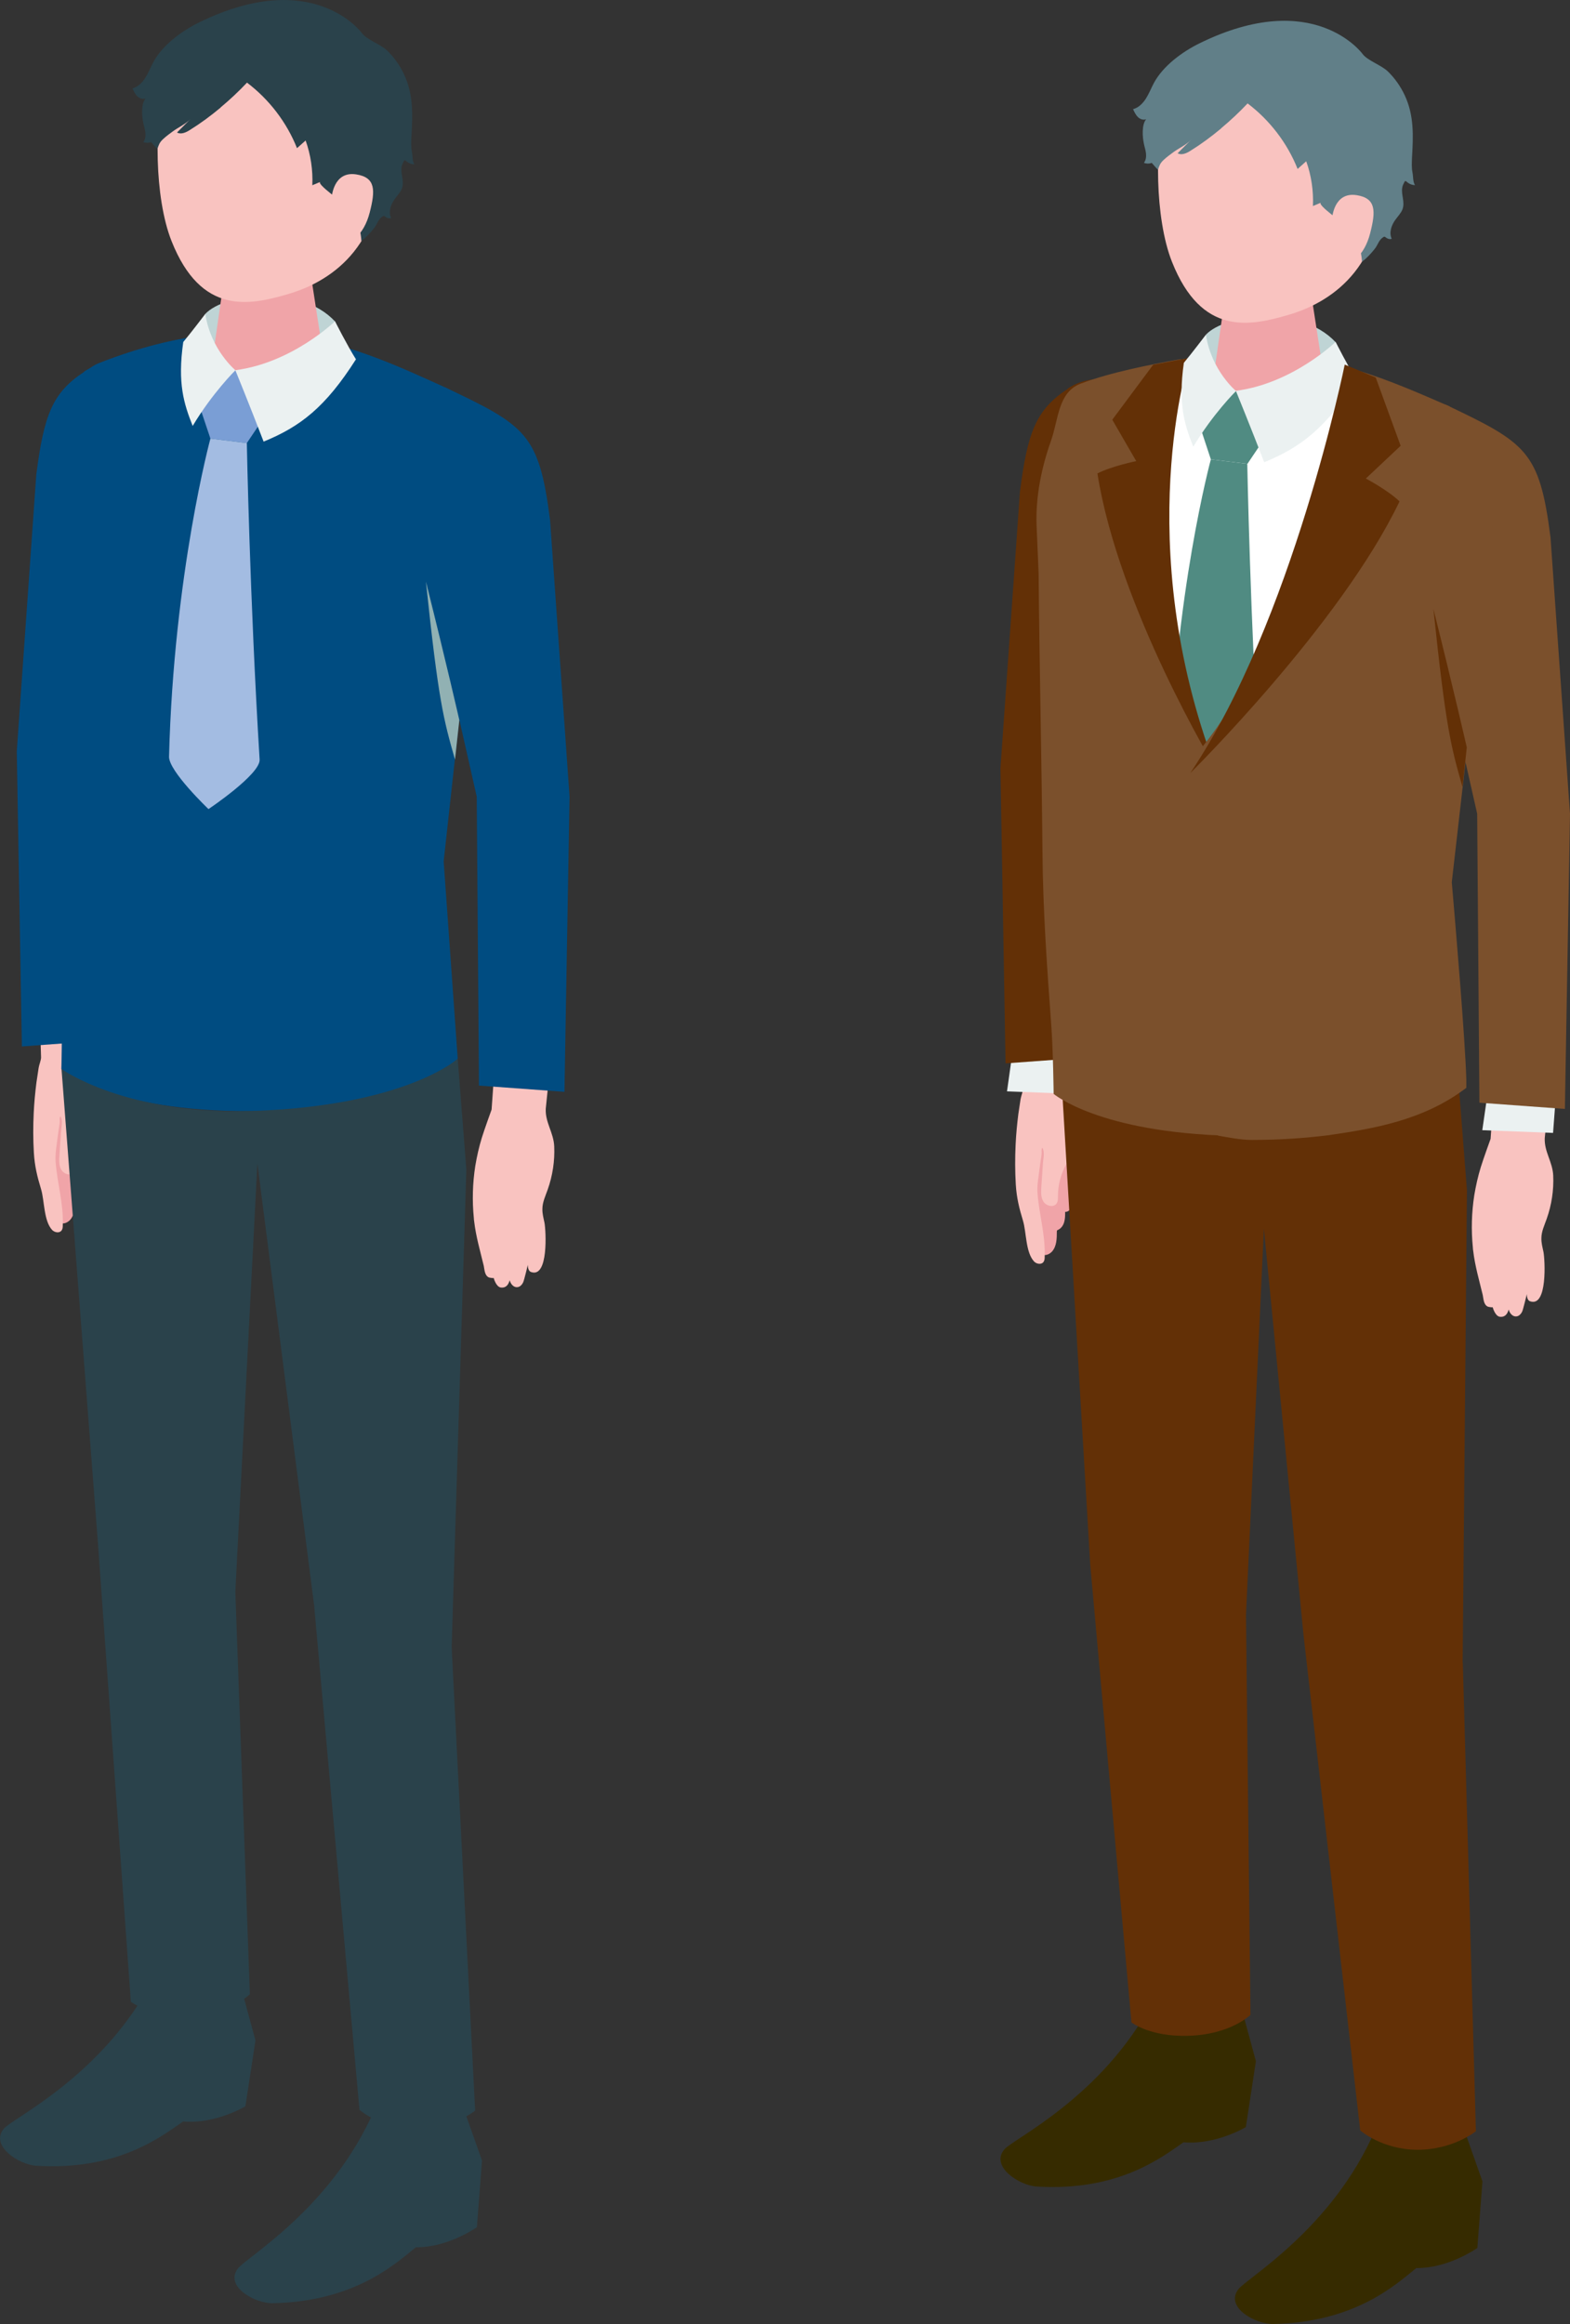 <?xml version="1.0" encoding="UTF-8"?><svg id="_レイヤー_2" xmlns="http://www.w3.org/2000/svg" viewBox="0 0 98.27 145.4"><rect x="0" y="0" width="98.27" height="145.4" fill="#333333" stroke="none"/><defs><style>.cls-1{fill:#7b502c;}.cls-1,.cls-2,.cls-3,.cls-4,.cls-5,.cls-6,.cls-7,.cls-8,.cls-9,.cls-10,.cls-11,.cls-12,.cls-13,.cls-14,.cls-15{stroke-width:0px;}.cls-2{fill:#f0a4a8;}.cls-3{fill:#633006;}.cls-4{fill:#a3bce2;}.cls-5{fill:#508b82;}.cls-6{fill:#91b1b3;}.cls-7{fill:#617f88;}.cls-8{fill:#362b00;}.cls-9{fill:#2a424b;}.cls-10{fill:#f9c3c0;}.cls-11{fill:#bfd4d5;}.cls-12{fill:#7a9ed5;}.cls-13{fill:#004c81;}.cls-14{fill:#fff;}.cls-15{fill:#ebf1f1;}</style></defs><g id="_レイヤー_3"><path class="cls-2" d="M2.57,69.57c-.07.35-.06.76-.06,1-.03,1.02-.08,2.06,0,3.08.06.79.57,1.64.88,2.36.08.2.19.43.41.51.21.08.46-.05.6-.21.28-.33.29-.8.29-1.23,0-.02,0-.05.01-.07.01-.02.04-.03.06-.04.2-.09.33-.28.39-.49.06-.21.06-.43.06-.64.13.01.25-.07.34-.17.19-.21.3-.5.29-.78-.01-.32,0-.63.02-.95.03-.67.04-1.34-.02-2.01-.02-.21-.02-.58-.21-.71-.27-.18-.72-.16-1.04-.17-.42-.01-1.27-.26-1.67-.07-.2.09-.3.33-.35.6Z"/><path class="cls-10" d="M3.55,71.59c.04-.32.08-.64.13-.96.02-.16.06-.33.06-.49,0-.11-.03-.19.04-.3.17.24.06.69.04.96-.03.49-.07.99-.1,1.48-.02.32-.04.67.14.94s.63.37.81.11c.1-.14.09-.31.09-.48,0-.7.19-1.39.53-2,.22-.39.5-.74.65-1.16.15-.43.15-.9.14-1.35-.01-.65-.73-1.33-.78-1.98-.05-.61.09-1.26.14-1.87.1-1.4.78-2.76.87-4.16l-3.91.16s.17,5.67.17,5.67c0,.17-.12.45-.15.64-.04.31-.1.62-.14.93-.08.63-.14,1.27-.17,1.9-.04.83-.04,1.67.01,2.5.05.83.21,1.48.45,2.27.22.73.16,1.97.69,2.55.15.16.45.22.59.04.07-.09.08-.21.08-.33.05-1.38-.35-2.63-.45-3.98-.03-.36.02-.73.07-1.09Z"/><path class="cls-13" d="M5.26,23.27c-1.98,1.3-2.51,2.69-2.99,6.44l-1.22,17.3.32,18.46,5.35-.39.14-18.08,2.57-11.35c1.44-4.5,1.59-7.71,1.28-9.94-.37-2.57-3.29-3.89-5.45-2.46Z"/><path class="cls-13" d="M28.65,66.24l-.88-12.35,2.69-24.45c.35-2.11-.49-4.25-2.79-5.29-5.29-2.39-11.47-5.36-21.46-1.44-1.37.54-1.88,2.19-2.35,3.57-.57,1.66-.84,3.45-.78,5.22,0,0,.11,3.03.11,3.03.05,5.78.1,11.56.15,17.34.03,3.66.21,7.28.47,10.93.11,1.61.03,4.09.03,4.09,0,0,3.01,2.68,11.91,2.63,9.7-.05,12.89-3.27,12.89-3.27Z"/><path class="cls-10" d="M30.77,69.42s-.45,1.24-.61,1.76c-.18.58-.31,1.17-.41,1.76-.17,1.09-.2,2.19-.09,3.28,0,.07.01.13.02.2.11.95.38,1.86.6,2.78.05.24.05.62.34.73.01,0,.28.06.28.02,0,.01.14.54.43.6.24.04.47-.06.57-.45,0,0,.09.35.36.42.27.07.43-.17.49-.3.06-.13.29-1.09.29-1.09,0,0-.02.37.19.45,1.12.42.94-2.62.85-3.08-.06-.29-.14-.57-.13-.87,0-.41.19-.8.33-1.2.31-.87.45-1.8.41-2.71-.04-.87-.57-1.49-.53-2.35l.34-3.33-3.47-.28-.26,3.66Z"/><path class="cls-9" d="M29.08,132.09l1.09,3.09-.32,4.16s-1.78,1.28-3.82,1.26c-1.27,1.02-3.8,3.39-8.95,3.5-1.11.02-3.03-1.03-2.2-2.16.51-.7,5.88-3.77,8.56-9.95,2.89-.28,5.64.11,5.64.11Z"/><path class="cls-9" d="M15.13,124.49l.86,3.17-.63,4.12s-1.87,1.13-3.9.95c-1.34.92-4.04,3.08-9.18,2.77-1.11-.06-2.94-1.27-2.03-2.33.56-.66,6.14-3.28,9.27-9.24,2.9-.05,5.61.56,5.61.56Z"/><path class="cls-11" d="M12.85,19.64c1.21-1.29,5.9-1.89,8.11.46.16,1.14.39,1.89.39,1.89l-4.05,1.46-4.35-.61s-.21-2.3-.1-3.19Z"/><path class="cls-2" d="M16.84,15.71c1.75,0,2.67.98,2.67,1.83l.88,5.7c-.08.99-1.76,1.79-3.75,1.79s-3.53-.8-3.45-1.79l.86-5.96c.07-.87,1.04-1.57,2.78-1.57Z"/><path class="cls-10" d="M17.56,1.81c4.97.04,6.34,3.77,6.34,8.3,0,5.9-3.88,7.71-5.87,8.29-2.43.71-5.44,1.34-7.29-3.31-1.1-2.76-1.06-7.57-.45-9.43.53-1.62,2.3-3.89,7.27-3.85Z"/><polygon class="cls-12" points="12.43 25.23 14.73 23.16 16.5 26.16 15.45 27.72 13.17 27.44 12.43 25.23"/><path class="cls-4" d="M13.17,27.44l2.28.28s.18,9.7.8,19.8c.06.92-3.2,3.1-3.2,3.1,0,0-2.49-2.37-2.47-3.28.3-11.47,2.59-19.9,2.59-19.9Z"/><path class="cls-9" d="M13.81,6.72c.59-.49,1.14-1.01,1.65-1.55,1.39,1.05,2.49,2.49,3.13,4.1.18-.16.36-.32.54-.48.32.9.46,1.85.42,2.8.17-.07.33-.14.5-.21-.27.11,1.4,1.29,1.54,1.4.67.58.98,1.44,1.03,2.3.3-.23.56-.51.79-.8.2-.24.26-.57.54-.74.02-.01.04-.03.07-.03.04,0,.07.03.11.06.1.08.23.11.35.07-.18-.38-.02-.85.23-1.19.15-.21.34-.4.44-.64.18-.47-.09-.91-.01-1.38.02-.12.08-.24.14-.35,0-.02.02-.03.03-.04.04-.03.09.01.13.05.14.12.32.19.5.19-.14-.18-.11-.56-.16-.79-.06-.3-.04-.6-.03-.91.08-1.38.14-2.65-.46-3.93-.26-.55-.61-1.05-1.04-1.47-.4-.4-1.29-.69-1.59-1.1,0,0-3.04-4.2-10.23-.66-1.07.53-2.26,1.4-2.84,2.48-.17.32-.3.66-.49.96s-.46.58-.81.67c.08.17.16.35.3.49.13.13.33.21.52.14-.29.34-.23,1.13-.14,1.54.04.2.11.4.13.6s0,.42-.13.59c.16.06.34.06.49,0,.13.14.25.3.39.43.09-.26.13-.4.34-.6.2-.19.42-.35.64-.51.35-.25.79-.45,1.09-.76-.28.28-.56.56-.84.84.25.14.56,0,.81-.16.66-.41,1.31-.89,1.92-1.4Z"/><path class="cls-10" d="M20.76,12.37s.09-1.68,1.53-1.46c1.23.19,1.21.99.85,2.39-.36,1.4-1.22,2.07-2.08,2.03-.87-.04-.3-2.96-.3-2.96Z"/><path class="cls-9" d="M28.27,103.05l.92-29.87-.54-6.94s-3.23,2.95-12.89,3.27c-7.94.26-11.91-2.63-11.91-2.63l2.29,29.8,2.05,28.56s1.14.9,3.51.84c2.68-.06,3.94-1.31,3.94-1.31l-.91-25.17,1.38-26.81,3.55,27.63,2.84,31.58s1.36,1.2,3.58,1.21c2.24,0,3.66-1.16,3.66-1.16l-1.47-29Z"/><path class="cls-15" d="M14.73,23.16s.95,2.33,1.77,4.47c2.3-.94,3.87-2.15,5.78-5.15-.55-.87-1.31-2.38-1.31-2.38,0,0-2.68,2.6-6.23,3.06Z"/><path class="cls-13" d="M27.85,24.23c5.08,2.41,5.89,2.91,6.58,8.31l1.22,17.3-.32,18.47-5.35-.39-.14-18.08-2.57-11.35c-3.5-10.93.59-14.27.59-14.27Z"/><path class="cls-6" d="M28.75,45.05s-.79-3.48-2.09-8.66c.78,7.45,1.1,8.62,1.82,11.13l.27-2.47Z"/><path class="cls-15" d="M14.73,23.16s-1.54-1.28-1.88-3.52c0,0-.88,1.16-1.38,1.76-.37,2.59.04,3.86.59,5.25,1.23-2.06,2.67-3.48,2.67-3.48"/><path class="cls-2" d="M64.03,71.55c-.07.35-.06.76-.06,1-.03,1.02-.08,2.06,0,3.08.06.79.57,1.64.88,2.36.08.2.19.43.41.51.21.08.46-.05.6-.21.28-.33.29-.8.29-1.23,0-.02,0-.05.01-.07.01-.02.04-.03.06-.04.2-.09.33-.28.39-.49.06-.21.06-.43.06-.64.13.01.25-.07.34-.17.19-.21.3-.5.29-.78-.01-.32,0-.63.02-.95.03-.67.04-1.34-.02-2.01-.02-.21-.02-.58-.21-.71-.27-.18-.72-.16-1.04-.17-.42-.01-1.27-.26-1.67-.07-.2.09-.3.33-.35.6Z"/><path class="cls-10" d="M65.01,73.56c.04-.32.08-.64.13-.96.02-.16.06-.33.06-.49,0-.11-.03-.19.04-.3.17.24.06.69.04.96-.03.49-.07.99-.1,1.48-.02.32-.04.67.14.94.18.27.63.37.81.11.1-.14.09-.31.09-.48,0-.7.19-1.39.53-2,.22-.39.5-.74.65-1.16.15-.43.15-.9.14-1.35-.01-.65-.73-1.33-.78-1.98-.05-.61.09-1.26.14-1.87.1-1.4.78-2.76.87-4.16l-3.91.16s.17,5.67.17,5.67c0,.17-.12.45-.15.64-.04.31-.1.62-.14.93-.08.63-.14,1.27-.17,1.9-.04.83-.04,1.67.01,2.5.05.83.21,1.48.45,2.27.22.73.16,1.97.69,2.55.15.16.45.22.59.04.07-.09.08-.21.08-.33.05-1.38-.35-2.63-.45-3.98-.03-.36.02-.73.07-1.09Z"/><polygon class="cls-15" points="63.44 65.37 63.03 68.28 67.46 68.45 67.67 65.66 63.44 65.37"/><path class="cls-3" d="M66.83,24.33c-1.98,1.3-2.51,2.69-2.99,6.44l-1.22,17.3.32,18.46,5.35-.39.14-18.08,2.57-11.35c1.44-4.5,1.59-7.71,1.28-9.94-.37-2.57-3.29-3.89-5.45-2.46Z"/><path class="cls-14" d="M91.27,67.54l-.88-12.35,2.69-24.45c.35-2.11-.49-4.25-2.79-5.29-5.29-2.39-11.47-5.36-21.46-1.44-1.37.54-1.88,2.19-2.35,3.57-.57,1.66-.84,3.45-.78,5.22,0,0,.11,3.03.11,3.03.05,5.78.1,11.56.15,17.34.03,3.66.21,7.28.47,10.93.11,1.61.03,4.09.03,4.09,0,0,3.01,2.68,11.91,2.63,9.7-.05,12.89-3.27,12.89-3.27Z"/><path class="cls-10" d="M93.3,71.25s-.45,1.24-.61,1.76c-.18.58-.31,1.17-.41,1.76-.17,1.09-.2,2.19-.09,3.28,0,.07.01.13.02.2.11.95.38,1.86.6,2.78.05.24.05.62.34.73.01,0,.28.06.28.02,0,.01.14.54.43.6.24.04.47-.06.57-.45,0,0,.09.35.36.42.27.07.43-.17.49-.3.06-.13.29-1.09.29-1.09,0,0-.02.37.19.45,1.12.42.94-2.62.85-3.08-.06-.29-.14-.57-.13-.87,0-.41.19-.8.33-1.2.31-.87.45-1.8.41-2.71-.04-.87-.57-1.49-.53-2.35l.34-3.33-3.47-.28-.26,3.66Z"/><polygon class="cls-15" points="93.2 67.81 92.78 70.71 97.21 70.88 97.42 68.09 93.2 67.81"/><path class="cls-8" d="M91.7,133.39l1.09,3.09-.32,4.16s-1.78,1.28-3.82,1.26c-1.27,1.02-3.8,3.39-8.95,3.5-1.11.02-3.03-1.03-2.2-2.16.51-.7,5.88-3.77,8.56-9.95,2.89-.28,5.64.11,5.64.11Z"/><path class="cls-8" d="M77.75,125.79l.86,3.17-.63,4.12s-1.87,1.13-3.9.95c-1.34.92-4.04,3.08-9.18,2.77-1.11-.06-2.94-1.27-2.03-2.33.56-.66,6.14-3.28,9.27-9.24,2.9-.05,5.61.56,5.61.56Z"/><path class="cls-11" d="M75.48,20.94c1.21-1.29,5.9-1.89,8.11.46.16,1.14.39,1.89.39,1.89l-4.05,1.46-4.35-.61s-.21-2.3-.1-3.19Z"/><path class="cls-2" d="M79.47,17.01c1.75,0,2.67.98,2.67,1.83l.88,5.7c-.08.99-1.76,1.79-3.75,1.79s-3.53-.8-3.45-1.79l.86-5.96c.07-.87,1.04-1.57,2.78-1.57Z"/><path class="cls-10" d="M80.18,3.11c4.97.04,6.34,3.77,6.34,8.3,0,5.9-3.88,7.71-5.87,8.29-2.43.71-5.44,1.34-7.29-3.31-1.1-2.76-1.06-7.57-.45-9.43.53-1.62,2.3-3.89,7.27-3.85Z"/><polygon class="cls-5" points="75.06 26.53 77.36 24.46 79.13 27.46 78.08 29.02 75.79 28.74 75.06 26.53"/><path class="cls-5" d="M75.79,28.74l2.28.28s.18,9.71.8,19.8c.06.92-3.2,3.1-3.2,3.1,0,0-2.49-2.37-2.47-3.28.3-11.47,2.59-19.9,2.59-19.9Z"/><path class="cls-7" d="M76.44,8.02c.59-.49,1.14-1.01,1.65-1.55,1.39,1.05,2.49,2.49,3.13,4.1.18-.16.36-.32.54-.48.32.89.46,1.85.42,2.8.17-.07.33-.14.5-.21-.27.11,1.4,1.29,1.54,1.4.67.58.98,1.44,1.03,2.3.3-.23.56-.51.79-.8.2-.24.26-.57.54-.74.02-.01.04-.03.07-.03.04,0,.07.03.11.06.1.08.23.11.35.07-.18-.38-.02-.85.23-1.19.15-.21.34-.4.44-.64.18-.47-.09-.91-.01-1.38.02-.12.08-.24.14-.35,0-.02.02-.03.03-.04.04-.03.09.01.13.05.14.12.32.19.5.19-.14-.18-.11-.56-.16-.79-.06-.3-.04-.6-.03-.91.08-1.38.14-2.65-.46-3.93-.26-.55-.61-1.05-1.04-1.47-.4-.4-1.29-.69-1.59-1.1,0,0-3.04-4.2-10.23-.66-1.07.53-2.26,1.4-2.84,2.48-.17.32-.3.66-.49.96-.19.3-.46.58-.81.67.08.17.16.35.3.49.13.13.33.21.52.14-.29.34-.23,1.13-.14,1.54.04.2.11.4.13.6.02.2,0,.42-.13.59.16.06.34.06.49,0,.13.14.25.3.39.43.09-.26.13-.4.34-.6.2-.19.42-.35.64-.51.35-.25.79-.45,1.09-.76-.28.28-.56.56-.84.84.25.14.56,0,.81-.16.66-.41,1.31-.89,1.92-1.4Z"/><path class="cls-10" d="M83.38,13.67s.09-1.68,1.53-1.46c1.23.19,1.21.99.85,2.39-.36,1.4-1.22,2.07-2.08,2.03-.87-.04-.3-2.96-.3-2.96Z"/><path class="cls-3" d="M91.55,104.04l.27-29.56-.54-6.94s-3.23,2.95-12.89,3.27c-7.94.26-11.91-2.63-11.91-2.63l1.76,29.71,2.58,28.64s1.14.9,3.51.84c2.68-.06,3.94-1.31,3.94-1.31l-.28-25.04,1.12-24.15,2.48,25.42,3.55,31s1.36,1.2,3.58,1.21c2.24,0,3.66-1.16,3.66-1.16l-.82-29.32Z"/><path class="cls-15" d="M77.36,24.46s.95,2.33,1.77,4.46c2.3-.94,3.87-2.15,5.78-5.15-.55-.87-1.31-2.38-1.31-2.38,0,0-2.68,2.6-6.23,3.06Z"/><path class="cls-1" d="M77.08,70.69l-.9-22.31s-5.39-10.9-2.41-25.21c.03-.16.07-.31.11-.47.01-.07.02-.15.02-.23-.06.01-.12.02-.17.03-1.66.3-4.18.78-6.08,1.5-1.43.54-1.38,2.2-1.87,3.59-.59,1.66-.96,3.48-.9,5.25,0,0,.13,3.05.13,3.05.05,5.78.19,11.59.24,17.37.03,3.66.28,7.21.55,10.86.12,1.61.15,4.32.15,4.32,0,0,2.84,2.42,11.11,2.62l.03-.38Z"/><path class="cls-3" d="M76.1,48.1s-6.08-10.04-7.41-18.48c.93-.47,2.43-.77,2.43-.77l-1.5-2.59,2.56-3.44,2.26-.43s-3.71,11.57,1.66,25.7Z"/><path class="cls-1" d="M90.47,25.31c5.08,2.41,5.89,2.91,6.58,8.31l1.22,17.3-.32,18.46-5.35-.39-.14-18.08-2.57-11.35c-3.5-10.93.59-14.27.59-14.27Z"/><path class="cls-1" d="M90.76,25.44c-1.82-.79-3.75-1.65-5.89-2.3l-.02-.05-.02.04s-3.52,16.43-9.8,23.87c.11,7,1.21,24.05,1.21,24.05.57.1,1.41.27,2.11.27,1.8,0,3.37-.12,4.76-.29,2.83-.41,5.98-.92,8.67-2.97,0-.12,0-.3,0-.51,0,0,0,0,0,0,0,0,0,0,0,0-.06-2.42-.71-10.05-.89-12.13l-.02-.22.2-1.75.97-8.48,1.63-14.21c.37-2.11-.51-4.25-2.91-5.29Z"/><path class="cls-3" d="M91.81,46.76s-.79-3.48-2.09-8.66c.78,7.45,1.1,8.62,1.82,11.13l.27-2.47Z"/><path class="cls-3" d="M74.5,48.37s9.41-9.29,13.1-17c-.75-.72-2.11-1.43-2.11-1.43l2.18-2.05-1.56-4.27-1.94-.81s-3.24,16.01-9.67,25.56Z"/><path class="cls-15" d="M77.36,24.46s-1.54-1.28-1.88-3.52c0,0-.88,1.16-1.38,1.76-.37,2.59.04,3.86.59,5.25,1.23-2.06,2.67-3.48,2.67-3.48"/></g></svg>